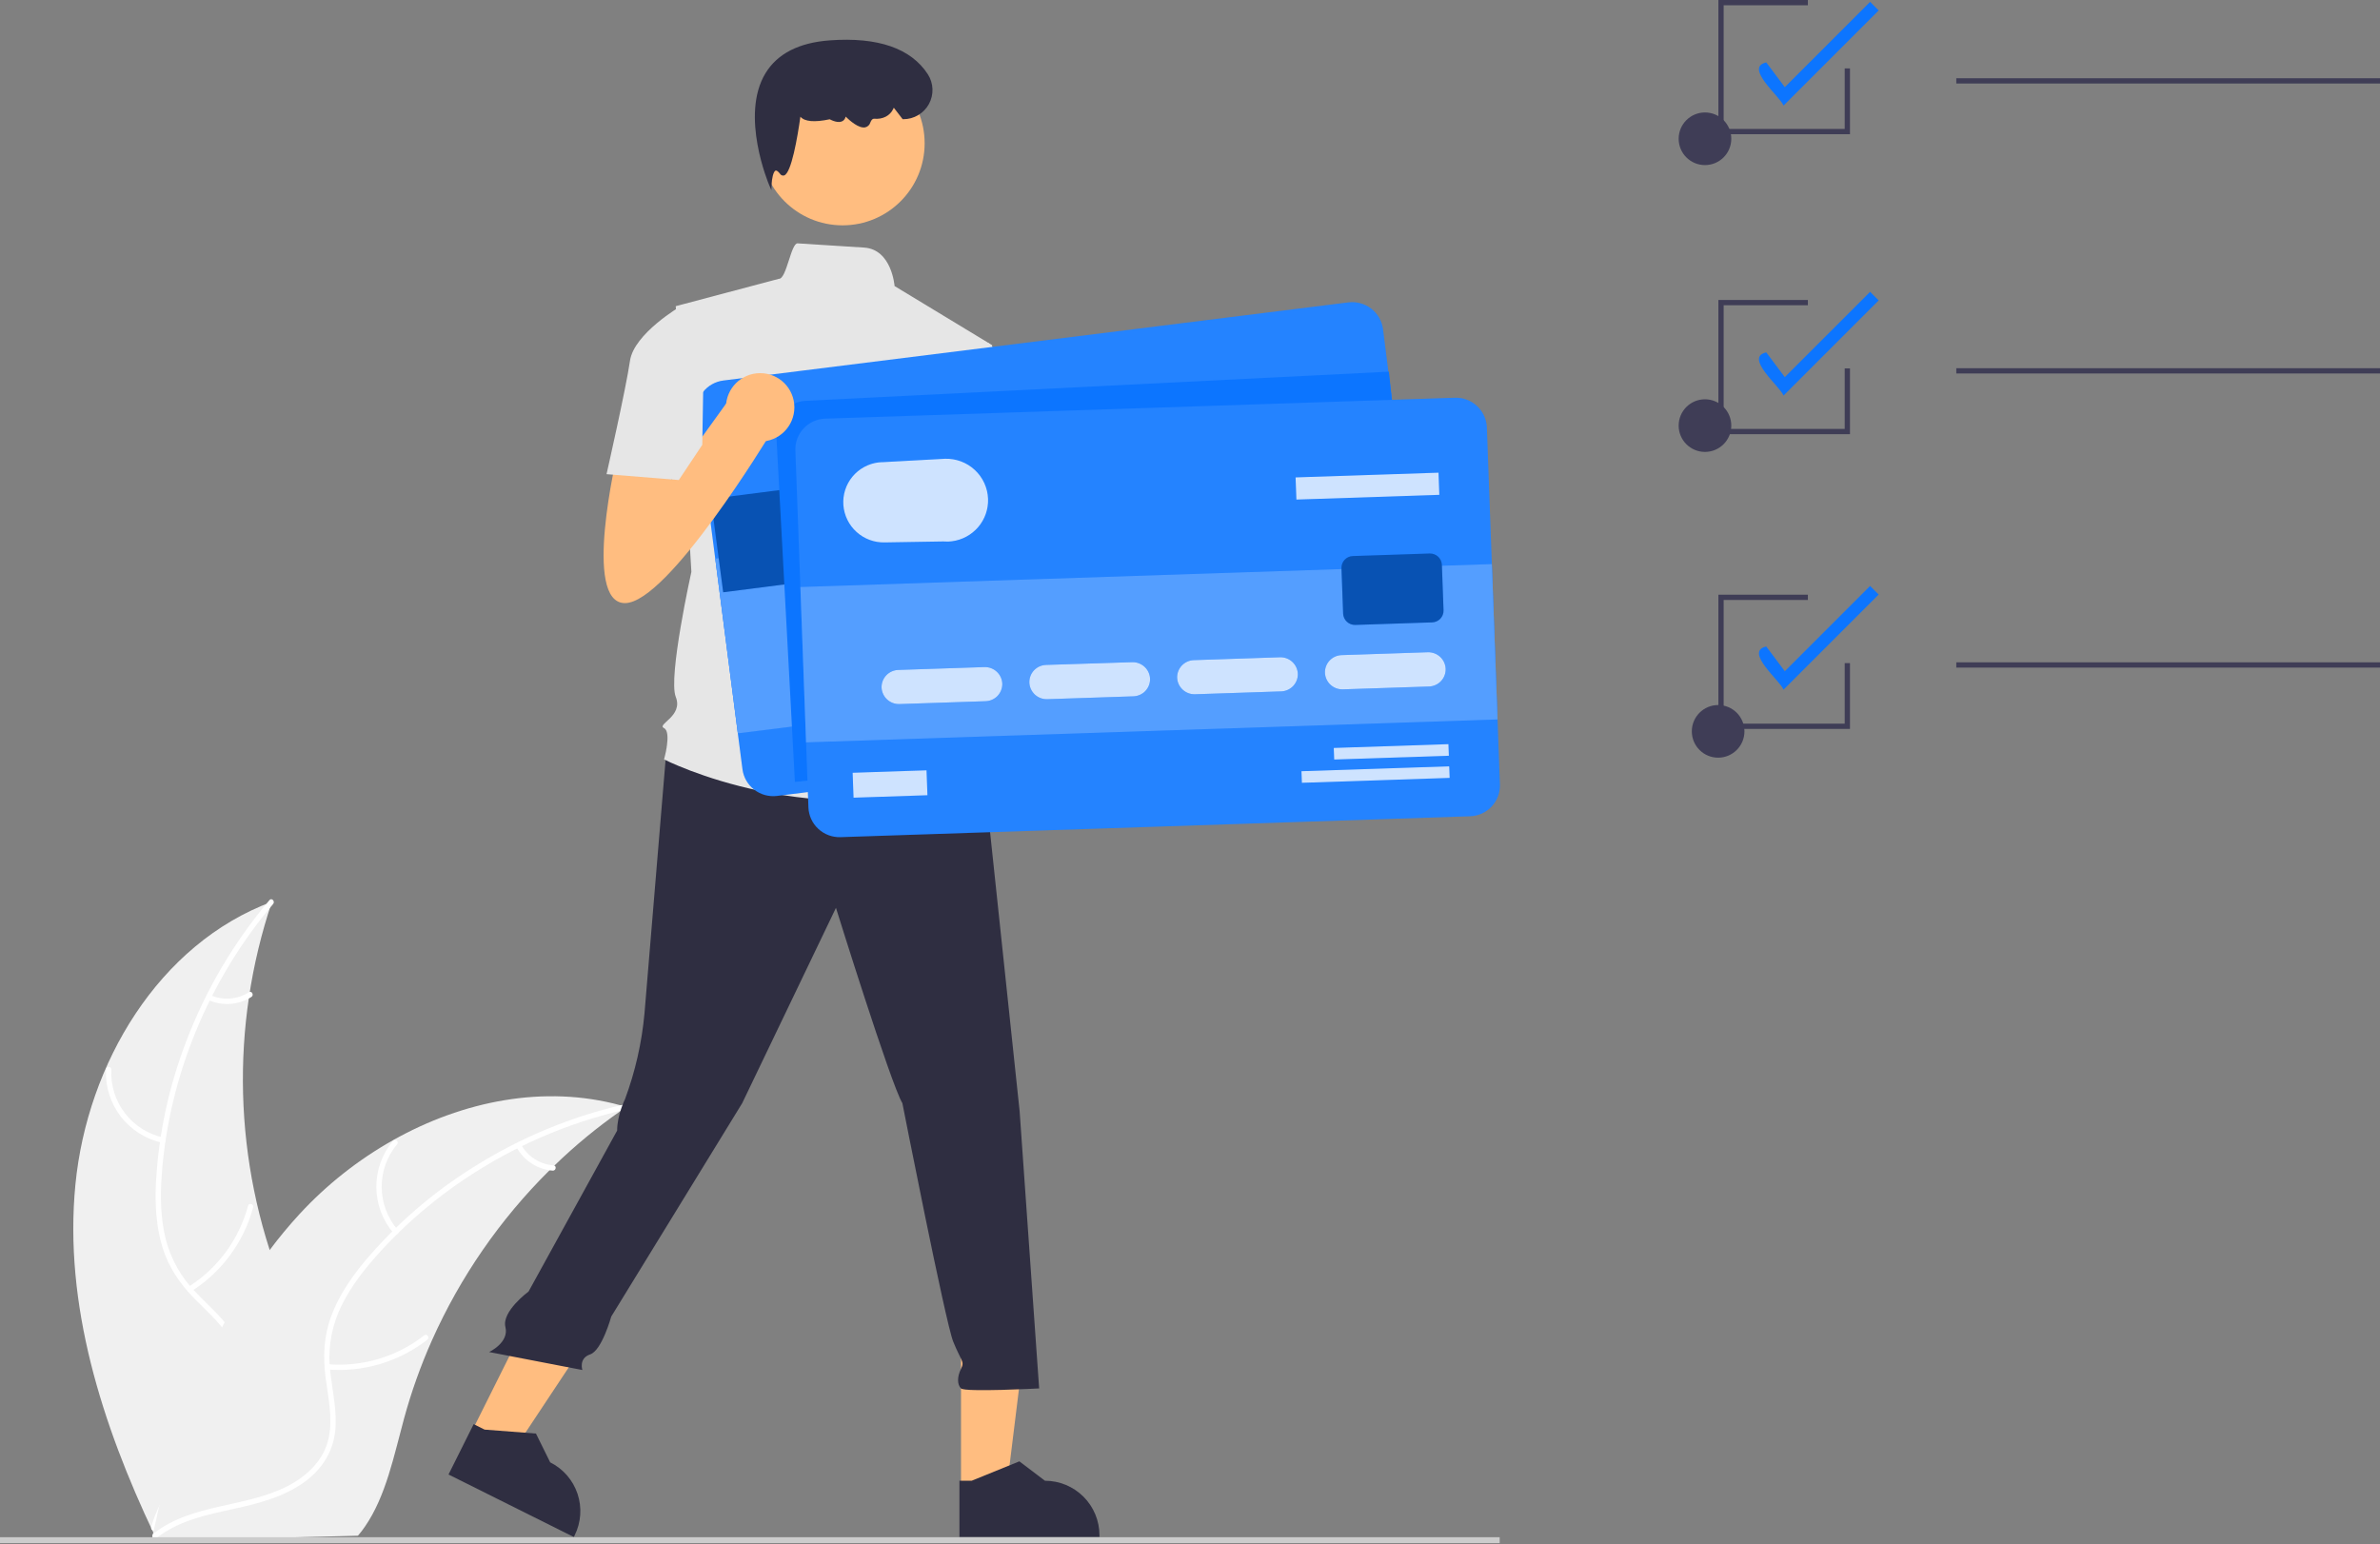<svg width="541" height="351" viewBox="0 0 541 351" fill="none" xmlns="http://www.w3.org/2000/svg">
<rect x="0" y="0" width="541" height="351" fill="#808080" stroke="none"/>
<g clip-path="url(#clip0_637_8)">
<path d="M17.146 269.235C19.827 241.869 36.032 214.551 61.815 204.996C52.288 233.34 53.093 264.141 64.089 291.948C68.368 302.657 74.243 314.122 70.767 325.118C68.604 331.96 63.016 337.298 56.703 340.708C50.39 344.119 43.33 345.85 36.358 347.548L35.007 348.726C23.221 323.882 14.465 296.602 17.146 269.235Z" fill="#F0F0F0"/>
<path d="M62.087 205.503C47.529 222.686 38.367 244.631 36.764 267.128C36.418 271.992 36.49 276.956 37.675 281.71C38.866 286.336 41.274 290.558 44.648 293.938C47.731 297.153 51.257 300.084 53.505 303.992C55.874 308.112 56.085 312.857 54.653 317.336C52.901 322.816 49.285 327.339 45.595 331.64C41.498 336.415 37.166 341.311 35.534 347.542C35.337 348.297 34.176 347.946 34.374 347.192C37.214 336.35 47.5 329.966 52.229 320.144C54.435 315.561 55.274 310.285 52.97 305.568C50.956 301.443 47.323 298.417 44.173 295.189C40.866 291.799 38.3 288.053 36.909 283.487C35.487 278.817 35.221 273.845 35.441 268.994C36.023 257.996 38.331 247.159 42.279 236.878C46.721 225.12 53.141 214.209 61.261 204.616C61.764 204.022 62.586 204.914 62.087 205.503L62.087 205.503Z" fill="white"/>
<path d="M36.899 259.787C33.132 258.976 29.776 256.852 27.43 253.794C25.084 250.737 23.901 246.945 24.093 243.096C24.102 242.939 24.172 242.792 24.288 242.686C24.404 242.579 24.556 242.522 24.713 242.526C24.87 242.529 25.02 242.594 25.13 242.706C25.241 242.818 25.303 242.968 25.305 243.125C25.12 246.709 26.222 250.241 28.412 253.083C30.602 255.926 33.737 257.892 37.249 258.627C38.012 258.787 37.658 259.946 36.899 259.787Z" fill="white"/>
<path d="M42.87 292.514C49.526 288.3 54.35 281.733 56.379 274.121C56.58 273.367 57.74 273.718 57.539 274.471C55.413 282.388 50.38 289.212 43.444 293.582C42.782 293.998 42.213 292.928 42.87 292.514Z" fill="white"/>
<path d="M47.874 226.238C49.267 226.855 50.791 227.117 52.309 227.001C53.828 226.884 55.294 226.392 56.575 225.568C57.231 225.144 57.8 226.215 57.148 226.636C55.728 227.539 54.109 228.081 52.431 228.214C50.754 228.346 49.069 228.066 47.525 227.398C47.374 227.347 47.248 227.241 47.173 227.101C47.097 226.96 47.078 226.797 47.119 226.643C47.166 226.49 47.272 226.361 47.414 226.285C47.555 226.209 47.721 226.192 47.874 226.238H47.874Z" fill="white"/>
<path d="M142.382 251.65C141.981 251.927 141.579 252.203 141.176 252.49C135.792 256.235 130.72 260.412 126.011 264.979C125.642 265.326 125.272 265.684 124.914 266.041C113.687 277.165 104.624 290.276 98.183 304.708C95.626 310.454 93.51 316.385 91.852 322.452C89.564 330.83 87.749 340.096 82.967 347.025C82.476 347.753 81.941 348.45 81.364 349.113L36.548 350.281C36.445 350.233 36.342 350.194 36.238 350.146L34.451 350.274C34.514 349.956 34.587 349.626 34.651 349.307C34.687 349.122 34.733 348.937 34.769 348.752C34.797 348.628 34.824 348.505 34.842 348.392C34.851 348.351 34.86 348.31 34.869 348.279C34.887 348.166 34.915 348.063 34.933 347.96C35.335 346.118 35.751 344.275 36.18 342.433C36.18 342.423 36.18 342.423 36.19 342.412C39.497 328.38 44.005 314.501 50.477 301.747C50.672 301.363 50.866 300.969 51.081 300.585C54.03 294.852 57.443 289.37 61.285 284.194C63.398 281.366 65.653 278.647 68.04 276.047C74.223 269.341 81.422 263.65 89.374 259.181C105.226 250.276 123.75 246.539 141.063 251.275C141.506 251.397 141.939 251.518 142.382 251.65Z" fill="#F0F0F0"/>
<path d="M142.297 252.22C120.328 257.175 99.8 269.18 84.976 286.178C81.771 289.853 78.84 293.86 76.924 298.37C75.09 302.78 74.47 307.601 75.129 312.331C75.655 316.754 76.706 321.218 76.147 325.691C75.559 330.407 72.87 334.323 69.03 337.037C64.332 340.358 58.721 341.792 53.186 343.004C47.039 344.35 40.634 345.651 35.579 349.644C34.966 350.128 34.251 349.149 34.863 348.666C43.658 341.719 55.715 342.814 65.404 337.819C69.925 335.488 73.771 331.781 74.772 326.628C75.647 322.121 74.568 317.518 73.996 313.044C73.396 308.346 73.604 303.81 75.242 299.327C76.918 294.742 79.699 290.612 82.796 286.871C89.882 278.441 98.249 271.177 107.591 265.346C118.217 258.632 129.912 253.785 142.172 251.015C142.931 250.843 143.051 252.05 142.297 252.22H142.297Z" fill="white"/>
<path d="M89.503 280.398C86.983 277.482 85.582 273.765 85.55 269.912C85.518 266.058 86.856 262.319 89.327 259.361C89.829 258.764 90.779 259.516 90.277 260.114C87.971 262.864 86.725 266.347 86.762 269.935C86.8 273.524 88.118 276.981 90.481 279.682C90.993 280.27 90.013 280.982 89.503 280.398Z" fill="white"/>
<path d="M74.567 310.124C82.418 310.767 90.224 308.427 96.427 303.571C97.041 303.09 97.756 304.068 97.143 304.549C90.678 309.59 82.551 312.009 74.382 311.321C73.603 311.255 73.793 310.058 74.567 310.124H74.567Z" fill="white"/>
<path d="M118.465 260.221C119.204 261.553 120.263 262.68 121.546 263.501C122.829 264.322 124.296 264.811 125.815 264.925C126.594 264.981 126.403 266.179 125.629 266.123C123.952 265.989 122.333 265.446 120.913 264.542C119.494 263.639 118.317 262.401 117.487 260.937C117.397 260.806 117.36 260.645 117.385 260.488C117.409 260.331 117.492 260.188 117.618 260.09C117.748 259.996 117.91 259.957 118.068 259.982C118.227 260.006 118.369 260.092 118.465 260.221Z" fill="white"/>
<path d="M405.41 24.01C404.741 22.034 396.35 15.318 401.492 14.189L405.708 19.811L425.095 0.426L427.044 2.376L405.41 24.01Z" fill="#0C75FF"/>
<path d="M405.41 89.93C404.741 87.954 396.35 81.238 401.492 80.109L405.708 85.731L425.095 66.346L427.044 68.295L405.41 89.93Z" fill="#0C75FF"/>
<path d="M405.41 156.791C404.741 154.815 396.35 148.099 401.492 146.97L405.708 152.593L425.095 133.207L427.044 135.157L405.41 156.791Z" fill="#0C75FF"/>
<path d="M387.559 102.736C390.863 102.736 393.541 100.057 393.541 96.754C393.541 93.45 390.863 90.772 387.559 90.772C384.255 90.772 381.577 93.45 381.577 96.754C381.577 100.057 384.255 102.736 387.559 102.736Z" fill="#3F3D56"/>
<path d="M387.559 37.531C390.863 37.531 393.541 34.852 393.541 31.549C393.541 28.245 390.863 25.566 387.559 25.566C384.255 25.566 381.577 28.245 381.577 31.549C381.577 34.852 384.255 37.531 387.559 37.531Z" fill="#3F3D56"/>
<path d="M541 17.789H444.688V18.985H541V17.789Z" fill="#3F3D56"/>
<path d="M390.55 172.244C393.854 172.244 396.532 169.565 396.532 166.261C396.532 162.958 393.854 160.279 390.55 160.279C387.246 160.279 384.568 162.958 384.568 166.261C384.568 169.565 387.246 172.244 390.55 172.244Z" fill="#3F3D56"/>
<path d="M541 83.707H444.688V84.903H541V83.707Z" fill="#3F3D56"/>
<path d="M541 150.57H444.688V151.767H541V150.57Z" fill="#3F3D56"/>
<path d="M420.519 165.704H390.609V135.195H410.948V136.392H391.805V164.508H419.323V150.749H420.519V165.704Z" fill="#3F3D56"/>
<path d="M420.519 98.704H390.609V68.195H410.948V69.392H391.805V97.508H419.323V83.749H420.519V98.704Z" fill="#3F3D56"/>
<path d="M420.519 30.509H390.609V0H410.948V1.196H391.805V29.312H419.323V15.553H420.519V30.509Z" fill="#3F3D56"/>
<path d="M225.23 108.737C225.23 108.737 217.236 142.489 227.006 142.489C236.776 142.489 259.87 104.296 259.87 104.296L251.876 94.525L237.528 114.446L236.776 104.296L225.23 108.737Z" fill="#FFBD80"/>
<path d="M257.74 105.764C262.035 105.764 265.516 102.283 265.516 97.988C265.516 93.693 262.035 90.211 257.74 90.211C253.445 90.211 249.963 93.693 249.963 97.988C249.963 102.283 253.445 105.764 257.74 105.764Z" fill="#FFBD80"/>
<path d="M218.452 338.616L228.803 338.616L233.728 298.688L218.45 298.688L218.452 338.616Z" fill="#FFBD80"/>
<path d="M218.087 349.416L249.92 349.415V349.012C249.92 345.726 248.614 342.575 246.291 340.251C243.967 337.928 240.816 336.622 237.53 336.622H237.529L231.714 332.211L220.866 336.623L218.087 336.623L218.087 349.416Z" fill="#2F2E41"/>
<path d="M107.103 325.702L116.365 330.323L138.602 296.797L124.931 289.975L107.103 325.702Z" fill="#FFBD80"/>
<path d="M101.954 335.201L130.437 349.415L130.617 349.055C132.084 346.114 132.323 342.712 131.282 339.595C130.24 336.479 128.003 333.903 125.063 332.436L125.063 332.435L121.83 325.892L110.153 324.995L107.666 323.754L101.954 335.201Z" fill="#2F2E41"/>
<path d="M340.891 349.453H0V350.794H340.891V349.453Z" fill="#CCCCCC"/>
<path d="M151.526 169.967C151.526 169.967 147.389 219.708 146.501 230.366C145.892 237.047 144.399 243.618 142.06 249.907C142.06 249.907 140.284 253.459 140.284 257.012L120.151 293.601C120.151 293.601 113.999 298.123 114.887 301.676C115.775 305.229 111.178 307.36 111.178 307.36L132.379 311.446C132.379 311.446 131.491 308.782 134.156 307.894C136.82 307.005 138.941 299.301 138.941 299.301L168.706 250.795L190.023 206.384C190.023 206.384 202.458 246.354 205.123 250.795C205.123 250.795 214.893 300.534 216.669 304.975C218.446 309.416 219.334 309.416 218.446 311.193C217.558 312.969 217.558 314.746 218.446 315.634C219.334 316.522 236.21 315.634 236.21 315.634L231.769 252.571L223.775 177.074L182.918 164.639L151.526 169.967Z" fill="#2F2E41"/>
<path d="M191.528 51.227C201.829 51.227 210.18 42.876 210.18 32.574C210.18 22.273 201.829 13.922 191.528 13.922C181.226 13.922 172.875 22.273 172.875 32.574C172.875 42.876 181.226 51.227 191.528 51.227Z" fill="#FFBD80"/>
<path d="M225.551 78.483L203.347 65.03C203.347 65.03 202.731 56.676 196.405 56.283C193.229 56.086 188.462 55.784 181.309 55.323C179.798 55.226 178.777 63.496 177.045 63.384L153.607 69.601L157.159 129.999C157.159 129.999 151.83 153.981 153.607 158.422C155.383 162.863 149.166 164.639 150.942 165.528C152.718 166.416 150.942 172.633 150.942 172.633C150.942 172.633 185.582 190.397 223.775 177.074L220.222 165.528C220.706 164.018 220.796 162.41 220.485 160.856C220.175 159.302 219.473 157.853 218.446 156.645C218.446 156.645 221.999 151.316 217.557 146.875C217.557 146.875 219.334 138.881 214.893 135.329L214.005 122.894L216.669 116.676L225.551 78.483Z" fill="#E6E6E6"/>
<path d="M175.342 43.228L174.821 42.017C174.754 41.86 168.157 26.267 174.004 16.648C176.711 12.195 181.632 9.681 188.632 9.176C199.583 8.384 207.079 10.982 210.916 16.892C211.559 17.894 211.921 19.05 211.962 20.24C212.004 21.43 211.725 22.608 211.153 23.653C210.582 24.697 209.74 25.568 208.715 26.175C207.691 26.781 206.522 27.1 205.331 27.098H205.184L203.172 24.485L203.055 24.739C202.326 26.316 200.653 27.178 198.693 26.989C198.36 26.965 198.065 27.253 197.828 27.869C197.748 28.138 197.597 28.381 197.391 28.572C197.185 28.763 196.931 28.895 196.657 28.954C195.209 29.236 193.145 27.412 192.221 26.503C192.185 26.712 192.105 26.911 191.986 27.087C191.867 27.263 191.711 27.41 191.53 27.521C190.556 28.082 189.041 27.349 188.606 27.115C185.142 27.851 182.899 27.654 181.938 26.531C181.287 31.139 179.889 39.434 178.213 39.894C178.037 39.934 177.854 39.917 177.689 39.845C177.524 39.773 177.387 39.65 177.298 39.494C176.894 38.97 176.533 38.709 176.308 38.782C175.763 38.955 175.441 40.751 175.395 41.91L175.342 43.228Z" fill="#2F2E41"/>
<path d="M215.781 79.371L224.641 77.932C231.024 84.064 235.372 92.007 237.098 100.688C239.763 114.899 240.651 117.564 240.651 117.564L219.334 122.893L207.787 100.688L215.781 79.371Z" fill="#E6E6E6"/>
<path d="M176.465 97.857L170.989 167.27L310.723 178.292L316.198 108.879L176.465 97.857Z" fill="white"/>
<path d="M191.394 103.234C187.974 100.792 183.632 100.615 181.974 100.65C182.48 102.229 184.052 106.28 187.472 108.723C190.9 111.171 195.236 111.343 196.892 111.308C196.386 109.73 194.814 105.677 191.394 103.234Z" fill="#0C75FF"/>
<path d="M204.884 147.403L182.446 145.633C181.783 145.581 181.117 145.659 180.484 145.865C179.852 146.07 179.266 146.398 178.76 146.83C178.254 147.262 177.839 147.789 177.537 148.381C177.234 148.974 177.052 149.62 177 150.283C176.948 150.946 177.026 151.613 177.232 152.245C177.437 152.878 177.765 153.464 178.197 153.969C178.629 154.475 179.156 154.891 179.748 155.193C180.341 155.495 180.987 155.677 181.65 155.73L204.087 157.5C205.426 157.605 206.752 157.175 207.773 156.302C208.795 155.43 209.428 154.188 209.534 152.849C209.639 151.51 209.209 150.184 208.337 149.163C207.465 148.142 206.222 147.508 204.884 147.403Z" fill="#0C75FF"/>
<path d="M288.101 162.151L280.809 161.576C280.289 161.536 279.774 161.704 279.378 162.043C278.981 162.382 278.735 162.865 278.694 163.385C278.653 163.905 278.82 164.42 279.159 164.817C279.497 165.214 279.979 165.461 280.499 165.503L287.791 166.078C288.311 166.118 288.826 165.95 289.223 165.611C289.619 165.272 289.865 164.789 289.906 164.269C289.947 163.749 289.78 163.234 289.442 162.837C289.103 162.44 288.621 162.193 288.101 162.151Z" fill="#0C75FF"/>
<path d="M301.563 163.214L294.271 162.639C293.751 162.599 293.237 162.767 292.841 163.106C292.444 163.445 292.199 163.927 292.158 164.447C292.117 164.967 292.284 165.482 292.622 165.879C292.96 166.276 293.442 166.523 293.962 166.565L301.254 167.14C301.774 167.18 302.288 167.012 302.684 166.673C303.08 166.334 303.326 165.851 303.367 165.331C303.408 164.812 303.241 164.297 302.903 163.9C302.565 163.503 302.083 163.256 301.563 163.214Z" fill="#0C75FF"/>
<path d="M288.499 157.104L281.207 156.529C280.687 156.489 280.173 156.658 279.777 156.997C279.38 157.336 279.135 157.818 279.094 158.338C279.053 158.858 279.22 159.373 279.558 159.77C279.896 160.167 280.378 160.413 280.897 160.456L288.189 161.031C288.71 161.071 289.224 160.903 289.621 160.564C290.017 160.225 290.263 159.742 290.304 159.222C290.345 158.702 290.178 158.187 289.84 157.79C289.501 157.393 289.019 157.146 288.499 157.104Z" fill="#0C75FF"/>
<path d="M301.961 158.165L294.669 157.59C294.149 157.55 293.634 157.718 293.238 158.057C292.841 158.396 292.596 158.878 292.555 159.398C292.514 159.919 292.681 160.434 293.019 160.831C293.357 161.228 293.84 161.474 294.36 161.516L301.652 162.092C302.172 162.132 302.687 161.964 303.083 161.625C303.48 161.286 303.725 160.803 303.766 160.283C303.807 159.763 303.64 159.248 303.302 158.851C302.964 158.454 302.481 158.207 301.961 158.165Z" fill="#0C75FF"/>
<path d="M288.897 152.056L281.605 151.48C281.085 151.44 280.57 151.608 280.174 151.947C279.777 152.286 279.532 152.769 279.491 153.289C279.45 153.809 279.617 154.324 279.955 154.721C280.294 155.118 280.776 155.365 281.296 155.407L288.588 155.982C289.108 156.022 289.622 155.854 290.018 155.515C290.415 155.176 290.66 154.693 290.701 154.173C290.742 153.654 290.575 153.139 290.237 152.742C289.899 152.345 289.417 152.098 288.897 152.056Z" fill="#0C75FF"/>
<path d="M302.36 153.118L295.068 152.543C294.548 152.503 294.033 152.671 293.637 153.01C293.241 153.349 292.995 153.832 292.954 154.352C292.913 154.871 293.08 155.386 293.418 155.783C293.756 156.18 294.238 156.427 294.758 156.469L302.05 157.045C302.57 157.084 303.084 156.916 303.48 156.577C303.877 156.238 304.122 155.756 304.163 155.236C304.204 154.716 304.037 154.201 303.699 153.804C303.361 153.407 302.879 153.16 302.36 153.118Z" fill="#0C75FF"/>
<path d="M171.003 121.809L170.909 123.002L318.579 134.602L318.673 133.409L171.003 121.809Z" fill="white"/>
<path d="M320.808 116.002L320.715 117.193L315.576 116.79L260.82 112.489L260.919 111.297L315.669 115.599L320.808 116.002Z" fill="white"/>
<rect x="171.025" y="101.979" width="154.92" height="16.295" transform="rotate(5.365 171.025 101.979)" fill="#0C75FF"/>
<rect x="171.025" y="101.979" width="154.92" height="16.295" transform="rotate(5.365 171.025 101.979)" fill="#294569"/>
<rect x="171.655" y="133.463" width="32" height="7" rx="0.5" transform="rotate(5.37 171.655 133.463)" fill="#0C75FF"/>
<rect x="171.655" y="133.463" width="32" height="7" rx="0.5" transform="rotate(5.37 171.655 133.463)" fill="#294569"/>
<rect x="209.488" y="137.02" width="32" height="7" rx="0.5" transform="rotate(5.37 209.488 137.02)" fill="#0C75FF"/>
<rect x="209.488" y="137.02" width="32" height="7" rx="0.5" transform="rotate(5.37 209.488 137.02)" fill="#294569"/>
<rect x="247.322" y="140.576" width="32" height="7" rx="0.5" transform="rotate(5.37 247.322 140.576)" fill="#0C75FF"/>
<rect x="247.322" y="140.576" width="32" height="7" rx="0.5" transform="rotate(5.37 247.322 140.576)" fill="#294569"/>
<rect x="285.155" y="144.131" width="32" height="7" rx="0.5" transform="rotate(5.37 285.155 144.131)" fill="#0C75FF"/>
<rect x="285.155" y="144.131" width="32" height="7" rx="0.5" transform="rotate(5.37 285.155 144.131)" fill="#294569"/>
<g clip-path="url(#clip1_637_8)">
<path d="M158.355 94.287L168.773 174.886C169.016 176.72 169.978 178.386 171.448 179.52C172.918 180.654 174.778 181.164 176.62 180.939L182.501 180.208L318.711 163.169C320.552 162.935 322.223 161.985 323.358 160.526C324.494 159.067 325.002 157.218 324.77 155.383L315.555 84.191L314.369 74.796C314.123 72.964 313.16 71.3 311.691 70.167C310.221 69.034 308.364 68.522 306.522 68.744L164.427 86.505C162.586 86.739 160.915 87.688 159.777 89.146C158.64 90.604 158.129 92.452 158.355 94.287Z" fill="#0C75FF"/>
<path opacity="0.1" d="M158.355 94.287L168.773 174.886C169.016 176.72 169.978 178.386 171.448 179.52C172.918 180.654 174.778 181.164 176.62 180.939L182.501 180.208L318.711 163.169C320.552 162.935 322.223 161.985 323.358 160.526C324.494 159.067 325.002 157.218 324.77 155.383L315.555 84.191L314.369 74.796C314.123 72.964 313.16 71.3 311.691 70.167C310.221 69.034 308.364 68.522 306.522 68.744L164.427 86.505C162.586 86.739 160.915 87.688 159.777 89.146C158.64 90.604 158.129 92.452 158.355 94.287Z" fill="white"/>
<path d="M318.582 107.485L162.586 126.998L167.719 166.714L323.714 147.201L318.582 107.485Z" fill="#0C75FF"/>
<path opacity="0.3" d="M318.582 107.485L162.586 126.998L167.719 166.714L323.714 147.201L318.582 107.485Z" fill="white"/>
<path d="M307.908 121.78L209.328 134.111L211.165 148.325L309.745 135.994L307.908 121.78Z" fill="#0C75FF"/>
<path opacity="0.8" d="M307.908 121.78L209.328 134.111L211.165 148.325L309.745 135.994L307.908 121.78Z" fill="white"/>
<path d="M317.862 93.37L161.579 113.416L164.391 134.644L320.673 114.598L317.862 93.37Z" fill="#0C75FF"/>
<path opacity="0.3" d="M317.862 93.37L161.579 113.416L164.391 134.644L320.673 114.598L317.862 93.37Z" fill="black"/>
<path d="M176.444 98.441L180.69 177.756L317.231 163.512C319.077 163.316 320.767 162.4 321.933 160.965C323.098 159.53 323.644 157.691 323.451 155.852L315.708 84.491L183.073 91.125C181.22 91.224 179.483 92.049 178.241 93.419C176.999 94.789 176.353 96.594 176.444 98.441Z" fill="#0C75FF"/>
<path d="M187.549 95.172L330.723 90.42C332.579 90.363 334.384 91.041 335.743 92.304C337.103 93.568 337.906 95.314 337.978 97.161L340.945 178.349C341.008 180.197 340.334 181.992 339.07 183.343C337.807 184.694 336.056 185.491 334.2 185.559L191.027 190.311C189.171 190.364 187.367 189.685 186.007 188.422C184.648 187.16 183.842 185.415 183.766 183.568L180.798 102.38C180.736 100.531 181.411 98.736 182.676 97.385C183.941 96.034 185.693 95.239 187.549 95.172Z" fill="#0C75FF"/>
<path opacity="0.1" d="M187.549 95.172L330.723 90.42C332.579 90.363 334.384 91.041 335.743 92.304C337.103 93.568 337.906 95.314 337.978 97.161L340.945 178.349C341.008 180.197 340.334 181.992 339.07 183.343C337.807 184.694 336.056 185.491 334.2 185.559L191.027 190.311C189.171 190.364 187.367 189.685 186.007 188.422C184.648 187.16 183.842 185.415 183.766 183.568L180.798 102.38C180.736 100.531 181.411 98.736 182.676 97.385C183.941 96.034 185.693 95.239 187.549 95.172Z" fill="white"/>
<path d="M339.117 128.232L181.938 133.447L183.229 168.765L340.408 163.55L339.117 128.232Z" fill="#0C75FF"/>
<path opacity="0.3" d="M339.117 128.232L181.938 133.447L183.229 168.765L340.408 163.55L339.117 128.232Z" fill="white"/>
<path d="M326.991 107.451L294.5 108.529L294.684 113.569L327.175 112.491L326.991 107.451Z" fill="#0C75FF"/>
<path opacity="0.8" d="M326.991 107.451L294.5 108.529L294.684 113.569L327.175 112.491L326.991 107.451Z" fill="white"/>
<path d="M329.248 169.168L303.18 170.033L303.276 172.667L329.344 171.802L329.248 169.168Z" fill="#0C75FF"/>
<path opacity="0.8" d="M329.248 169.168L303.18 170.033L303.276 172.667L329.344 171.802L329.248 169.168Z" fill="white"/>
<path d="M329.428 174.208L295.837 175.322L295.933 177.956L329.525 176.842L329.428 174.208Z" fill="#0C75FF"/>
<path opacity="0.8" d="M329.428 174.208L295.837 175.322L295.933 177.956L329.525 176.842L329.428 174.208Z" fill="white"/>
<path d="M210.611 175.117L193.815 175.674L194.022 181.34L210.818 180.782L210.611 175.117Z" fill="#0C75FF"/>
<path opacity="0.8" d="M210.611 175.117L193.815 175.674L194.022 181.34L210.818 180.782L210.611 175.117Z" fill="white"/>
<path d="M305.235 156.712L324.846 156.064C325.882 156.025 326.858 155.581 327.564 154.828C328.27 154.075 328.648 153.074 328.616 152.043C328.574 151.012 328.125 150.038 327.367 149.333C326.609 148.628 325.602 148.249 324.567 148.277L304.947 148.93C303.911 148.968 302.935 149.412 302.229 150.165C301.523 150.918 301.144 151.919 301.177 152.95C301.22 153.982 301.67 154.956 302.43 155.66C303.19 156.365 304.198 156.743 305.235 156.712Z" fill="#0C75FF"/>
<path d="M271.638 157.826L291.258 157.174C292.287 157.131 293.256 156.689 293.959 155.942C294.661 155.194 295.04 154.201 295.014 153.176C294.97 152.146 294.52 151.174 293.762 150.47C293.003 149.766 291.997 149.387 290.962 149.417L271.349 150.071C270.313 150.11 269.336 150.554 268.63 151.307C267.924 152.059 267.546 153.06 267.578 154.091C267.628 155.119 268.082 156.086 268.842 156.785C269.602 157.484 270.606 157.858 271.638 157.826Z" fill="#0C75FF"/>
<path d="M238.06 158.945L257.68 158.293C258.707 158.248 259.674 157.803 260.374 157.055C261.074 156.307 261.451 155.315 261.423 154.292C261.38 153.262 260.93 152.289 260.171 151.585C259.413 150.881 258.407 150.503 257.372 150.532L237.747 151.156C236.712 151.196 235.737 151.641 235.032 152.394C234.327 153.147 233.951 154.148 233.983 155.178C234.025 156.214 234.477 157.192 235.242 157.899C236.006 158.605 237.019 158.981 238.06 158.945Z" fill="#0C75FF"/>
<path d="M204.451 160.057L224.071 159.404C225.1 159.364 226.071 158.922 226.775 158.175C227.478 157.428 227.858 156.434 227.833 155.409C227.789 154.379 227.339 153.406 226.581 152.702C225.822 151.998 224.816 151.62 223.781 151.649L204.161 152.301C203.126 152.34 202.149 152.784 201.443 153.537C200.737 154.29 200.359 155.291 200.391 156.322C200.441 157.349 200.895 158.316 201.655 159.015C202.414 159.714 203.419 160.088 204.451 160.057Z" fill="#0C75FF"/>
<g opacity="0.8">
<path d="M305.234 156.712L324.846 156.064C325.881 156.025 326.858 155.581 327.564 154.828C328.27 154.075 328.648 153.074 328.616 152.043C328.574 151.012 328.125 150.038 327.367 149.333C326.608 148.628 325.602 148.249 324.566 148.277L304.946 148.93C303.911 148.968 302.934 149.412 302.228 150.165C301.522 150.918 301.144 151.919 301.176 152.95C301.219 153.982 301.67 154.956 302.43 155.66C303.19 156.365 304.198 156.743 305.234 156.712Z" fill="white"/>
<path d="M271.638 157.826L291.258 157.174C292.286 157.131 293.256 156.689 293.958 155.942C294.661 155.194 295.04 154.201 295.014 153.176C294.97 152.146 294.52 151.174 293.761 150.47C293.003 149.766 291.997 149.387 290.962 149.417L271.348 150.071C270.313 150.11 269.336 150.554 268.63 151.307C267.924 152.059 267.546 153.06 267.578 154.091C267.628 155.119 268.082 156.086 268.842 156.785C269.601 157.484 270.606 157.858 271.638 157.826Z" fill="white"/>
<path d="M238.06 158.947L257.68 158.295C258.707 158.25 259.674 157.805 260.374 157.057C261.074 156.309 261.45 155.317 261.423 154.294C261.38 153.264 260.93 152.291 260.171 151.587C259.412 150.883 258.406 150.505 257.371 150.534L237.747 151.158C236.712 151.198 235.737 151.643 235.032 152.396C234.327 153.149 233.95 154.15 233.983 155.18C234.024 156.216 234.477 157.194 235.241 157.901C236.006 158.607 237.019 158.983 238.06 158.947Z" fill="white"/>
<path d="M204.451 160.057L224.07 159.404C225.1 159.364 226.071 158.922 226.775 158.175C227.478 157.428 227.858 156.434 227.833 155.409C227.789 154.379 227.339 153.406 226.581 152.702C225.822 151.998 224.816 151.62 223.781 151.649L204.161 152.301C203.126 152.34 202.149 152.784 201.443 153.537C200.737 154.29 200.359 155.291 200.391 156.322C200.441 157.349 200.895 158.316 201.654 159.015C202.414 159.714 203.418 160.088 204.451 160.057Z" fill="white"/>
</g>
<path d="M324.974 125.828L307.517 126.407C306.034 126.456 304.876 127.693 304.93 129.169L305.307 139.484C305.361 140.96 306.607 142.117 308.09 142.068L325.547 141.488C327.029 141.439 328.188 140.203 328.134 138.726L327.757 128.412C327.703 126.936 326.457 125.779 324.974 125.828Z" fill="#0C75FF"/>
<path opacity="0.3" d="M324.974 125.828L307.517 126.407C306.034 126.456 304.876 127.693 304.93 129.169L305.307 139.484C305.361 140.96 306.607 142.117 308.09 142.068L325.547 141.488C327.029 141.439 328.188 140.203 328.134 138.726L327.757 128.412C327.703 126.936 326.457 125.779 324.974 125.828Z" fill="black"/>
<path d="M224.598 113.41C224.554 112.171 224.265 110.953 223.748 109.825C223.231 108.696 222.497 107.679 221.586 106.832C220.675 105.985 219.605 105.325 218.439 104.889C217.273 104.454 216.033 104.251 214.789 104.292L200.591 105.068L200.414 105.06L199.99 105.099L199.732 105.113C197.39 105.394 195.251 106.562 193.757 108.375C192.263 110.187 191.529 112.506 191.709 114.848C191.888 117.19 192.967 119.376 194.72 120.952C196.474 122.528 198.768 123.373 201.126 123.31L214.409 123.089C214.781 123.12 215.153 123.132 215.525 123.124C215.801 123.115 216.077 123.091 216.351 123.054C218.688 122.761 220.829 121.61 222.354 119.827C223.879 118.043 224.679 115.755 224.598 113.41Z" fill="#0C75FF"/>
<path opacity="0.8" d="M224.598 113.41C224.554 112.171 224.265 110.953 223.748 109.825C223.231 108.696 222.497 107.679 221.586 106.832C220.675 105.985 219.605 105.325 218.439 104.889C217.273 104.454 216.033 104.251 214.789 104.292L200.591 105.068L200.414 105.06L199.99 105.099L199.732 105.113C197.39 105.394 195.251 106.562 193.757 108.375C192.263 110.187 191.529 112.506 191.709 114.848C191.888 117.19 192.967 119.376 194.72 120.952C196.474 122.528 198.768 123.373 201.126 123.31L214.409 123.089C214.781 123.12 215.153 123.132 215.525 123.124C215.801 123.115 216.077 123.091 216.351 123.054C218.688 122.761 220.829 121.61 222.354 119.827C223.879 118.043 224.679 115.755 224.598 113.41Z" fill="white"/>
</g>
<path d="M140.284 103.354C140.284 103.354 132.29 137.106 142.06 137.106C151.83 137.106 174.924 98.913 174.924 98.913L166.93 89.143L152.582 109.063L151.83 98.913L140.284 103.354Z" fill="#FFBD80"/>
<path d="M172.793 100.38C177.088 100.38 180.57 96.898 180.57 92.603C180.57 88.308 177.088 84.826 172.793 84.826C168.498 84.826 165.017 88.308 165.017 92.603C165.017 96.898 168.498 100.38 172.793 100.38Z" fill="#FFBD80"/>
<path d="M160.077 74.929L154.748 69.6C154.748 69.6 144.089 75.817 143.201 82.034C142.313 88.252 137.872 107.792 137.872 107.792L154.304 109.125L159.633 101.131L160.077 74.929Z" fill="#E6E6E6"/>
</g>
<defs>
<clipPath id="clip0_637_8">
<rect width="541" height="350.795" fill="white"/>
</clipPath>
<clipPath id="clip1_637_8">
<rect width="211.964" height="173.176" fill="white" transform="translate(178.271 14.332) rotate(17.354)"/>
</clipPath>
</defs>
</svg>
